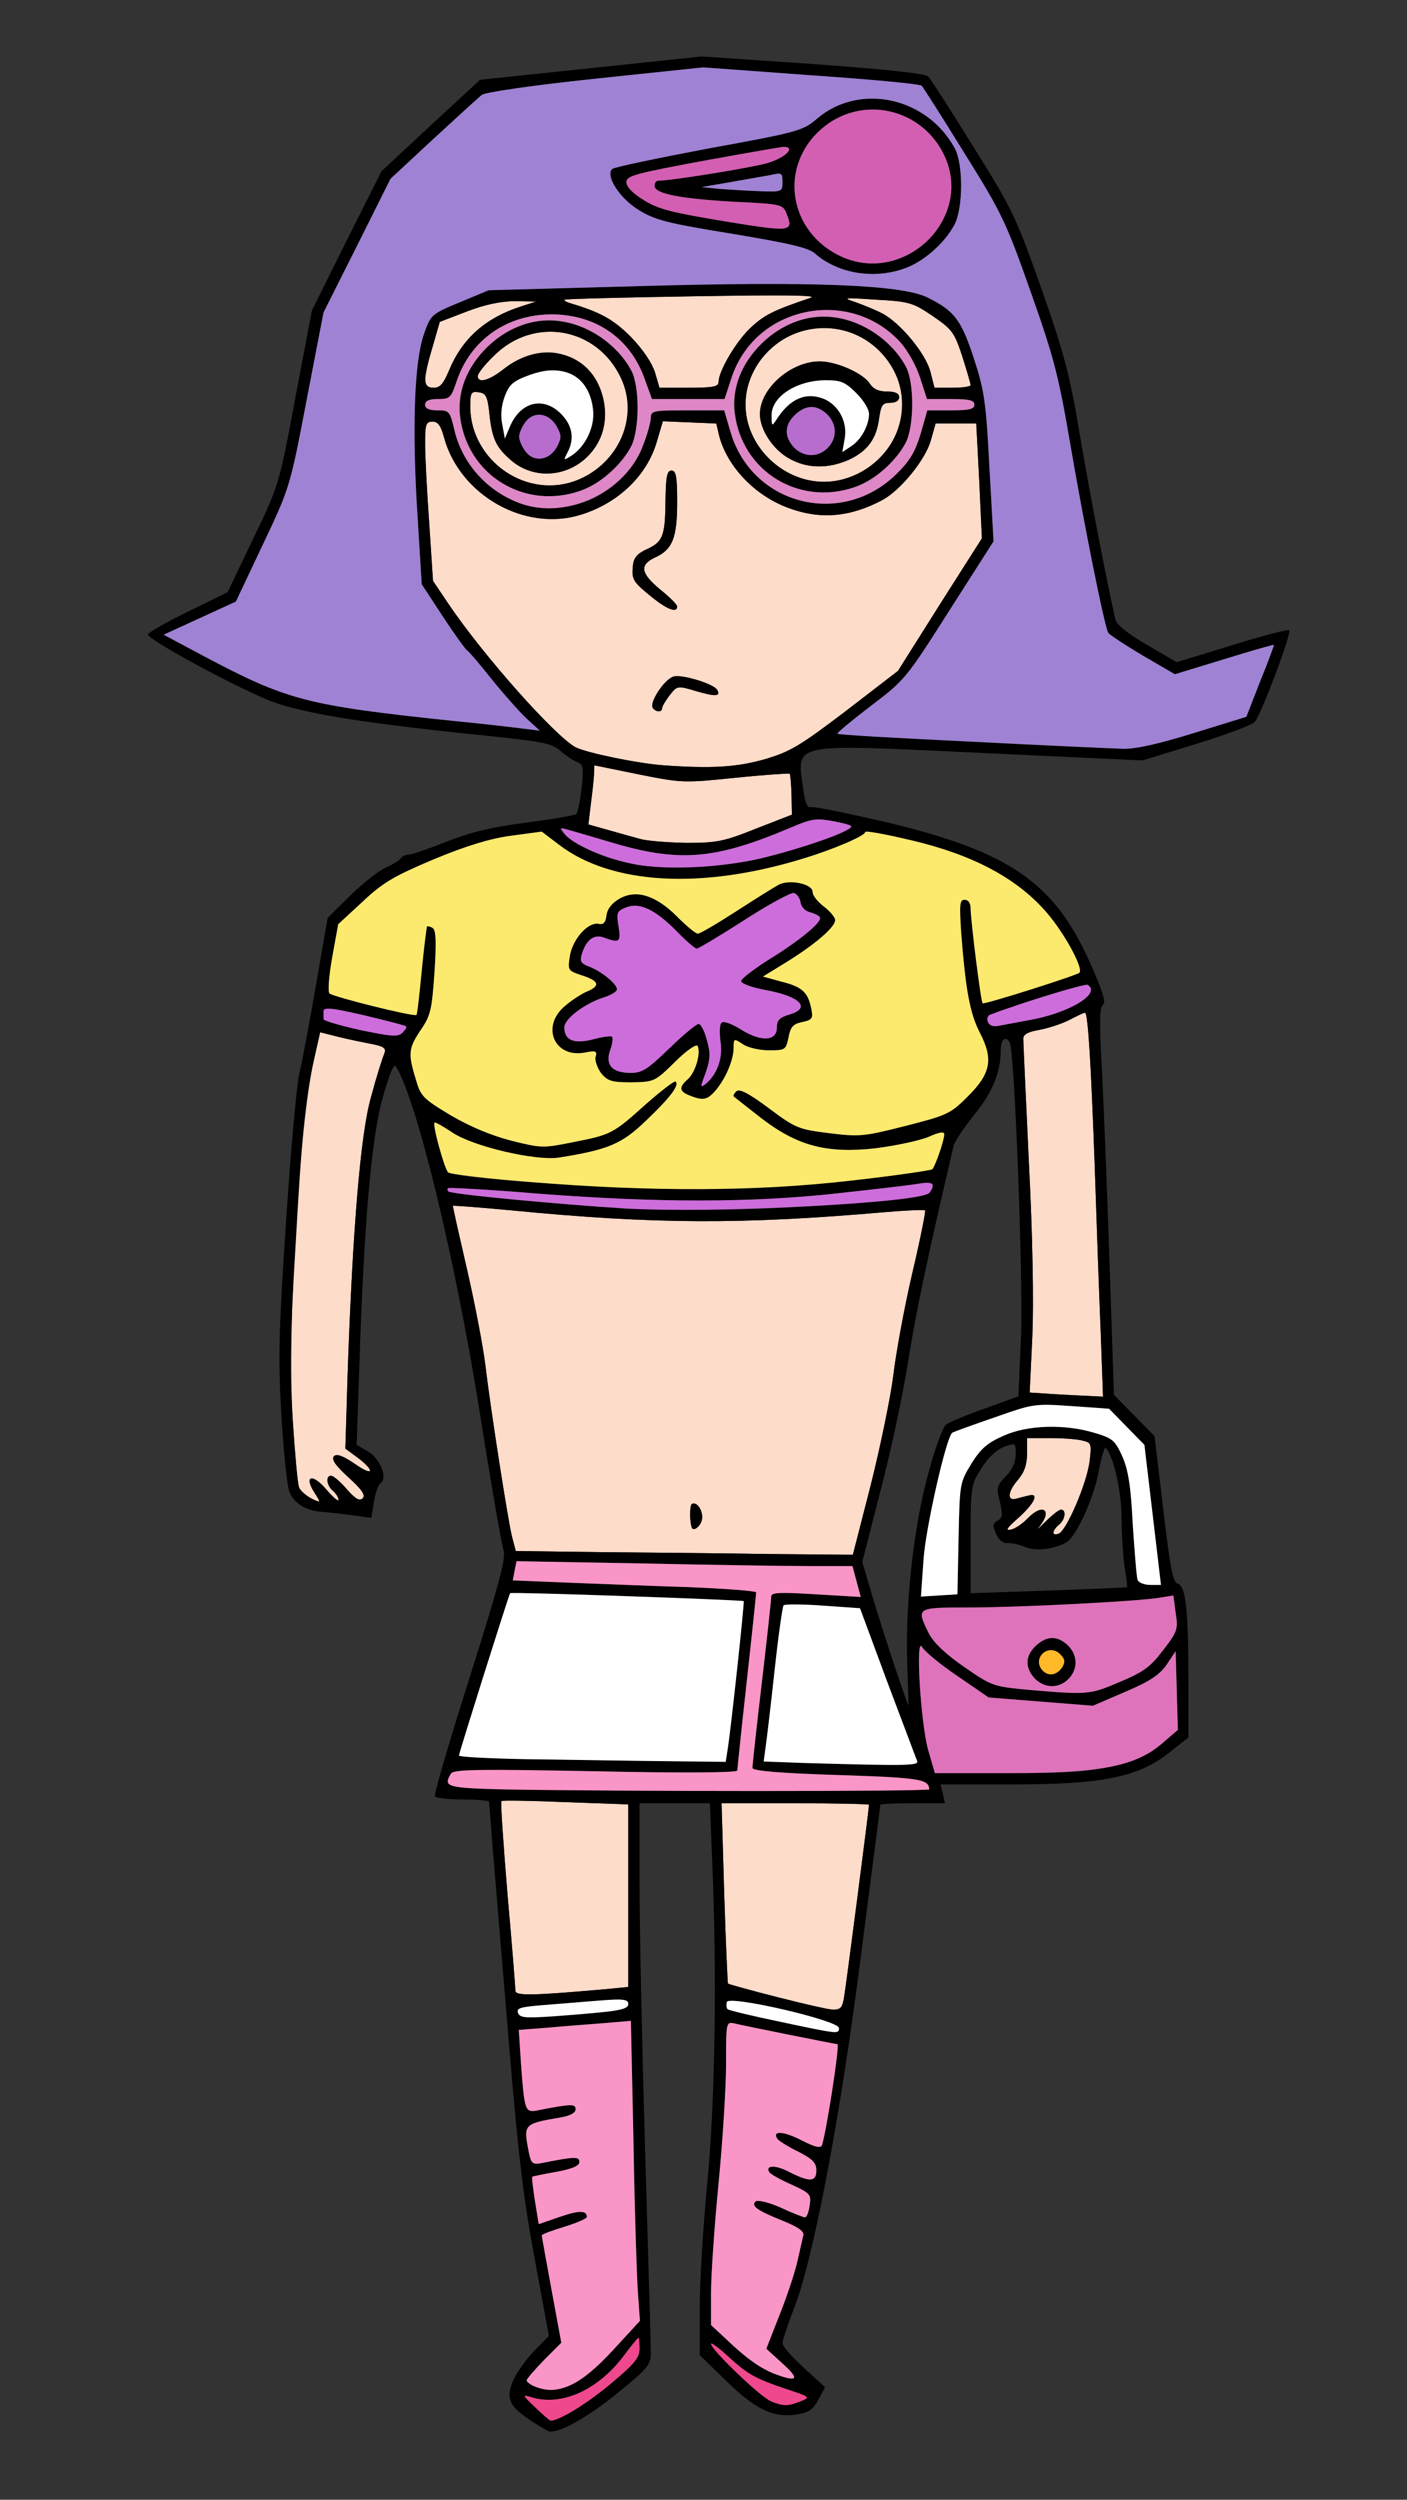 <!DOCTYPE svg PUBLIC "-//W3C//DTD SVG 20010904//EN" "http://www.w3.org/TR/2001/REC-SVG-20010904/DTD/svg10.dtd">
<svg version="1.0" xmlns="http://www.w3.org/2000/svg" width="374px" height="664px" viewBox="0 0 3740 6640" preserveAspectRatio="xMidYMid meet">
<rect x="0" y="0" width="3740" height="6640" fill="#333333" stroke="none"/>
<g id="layer1" fill="#fddcc9" stroke="none">
 <path d="M2067 5305 c-71 -18 -130 -35 -132 -36 -1 -2 -6 -111 -10 -241 l-7 -238 196 0 c108 0 196 2 196 4 0 10 -60 473 -66 509 -7 46 -8 46 -177 2z"/>
 <path d="M1370 5288 c0 -7 -9 -123 -21 -256 -11 -134 -19 -246 -16 -248 2 -2 79 -1 170 3 l167 6 0 243 0 242 -62 6 c-193 17 -238 18 -238 4z"/>
 <path d="M1598 4123 l-227 -3 -10 -38 c-11 -45 -56 -332 -71 -457 -6 -49 -28 -164 -49 -255 -21 -91 -38 -166 -37 -167 1 -1 71 4 154 12 382 37 612 38 992 5 58 -5 107 -7 109 -5 2 3 -13 78 -34 167 -21 90 -43 210 -50 268 -7 58 -34 189 -60 293 l-48 187 -221 -2 c-122 -2 -323 -4 -448 -5z m267 -83 c7 -22 -11 -53 -26 -45 -6 4 -6 49 0 63 4 10 21 -2 26 -18z"/>
 <path d="M2763 4055 c36 -45 8 -63 -32 -21 -13 13 -32 27 -44 29 -16 4 -11 -4 21 -32 44 -40 55 -67 25 -58 -10 2 -24 6 -32 8 -24 7 -23 -18 4 -49 18 -21 25 -42 25 -71 l0 -41 63 0 c34 0 73 3 86 7 22 5 23 9 17 57 -8 58 -61 182 -82 190 -19 7 -18 -8 1 -24 17 -14 20 -40 5 -40 -5 0 -24 15 -42 33 -18 18 -25 24 -15 12z"/>
 <path d="M823 3978 c-12 -6 -25 -18 -28 -27 -4 -9 -11 -90 -17 -181 -15 -241 17 -782 57 -957 l16 -71 32 8 c18 5 58 14 89 20 53 10 56 13 48 33 -5 12 -21 63 -34 112 -28 98 -49 357 -62 736 l-6 197 30 22 c50 37 46 54 -4 19 -32 -22 -49 -28 -56 -21 -8 8 3 24 38 56 36 33 46 47 38 56 -8 8 -19 2 -42 -24 -17 -20 -36 -36 -42 -36 -15 0 -12 26 5 40 8 7 15 18 15 24 0 6 -15 -7 -33 -28 -37 -43 -60 -36 -31 9 18 28 18 28 -13 13z"/>
 <path d="M2796 3703 l-59 -4 7 -147 c4 -90 1 -269 -9 -462 -8 -173 -15 -322 -15 -331 0 -11 12 -18 41 -23 22 -4 58 -15 80 -26 21 -11 40 -20 43 -20 8 0 16 132 26 410 5 151 12 350 16 443 l6 167 -39 -2 c-21 -1 -64 -3 -97 -5z"/>
 <path d="M1700 2228 c-19 -5 -58 -16 -86 -24 l-50 -14 7 -58 c4 -31 8 -67 8 -78 l1 -21 118 24 c115 23 120 23 257 9 77 -8 142 -12 144 -11 2 2 4 27 5 56 l1 53 -95 37 c-85 34 -104 38 -185 38 -49 -1 -106 -5 -125 -11z"/>
 <path d="M1765 2033 c-70 -5 -205 -33 -235 -48 -55 -30 -244 -242 -338 -381 l-41 -61 -10 -152 c-6 -84 -11 -179 -11 -212 0 -52 2 -59 20 -59 14 0 22 11 30 41 42 155 216 253 365 206 99 -31 175 -104 201 -194 l16 -54 71 3 71 3 8 34 c22 81 94 157 183 190 85 32 165 25 251 -21 48 -26 113 -106 128 -157 l13 -46 54 0 54 0 8 153 7 152 -112 176 -111 176 -139 107 c-124 94 -148 108 -216 128 -74 21 -141 25 -267 16z m-5 -152 c0 -4 9 -20 20 -34 20 -26 21 -26 71 -11 51 15 66 14 55 -4 -10 -16 -93 -41 -115 -35 -24 6 -65 68 -56 83 8 12 25 13 25 1z m40 -270 c0 -5 -20 -25 -45 -45 -53 -44 -56 -66 -12 -86 45 -21 57 -52 57 -147 0 -67 -3 -83 -15 -83 -12 0 -15 16 -16 78 -1 95 -6 111 -50 131 -26 12 -35 23 -37 46 -3 35 1 41 53 83 39 31 65 41 65 23z"/>
 <path d="M1375 1271 c-75 -35 -125 -111 -125 -191 0 -37 2 -41 23 -38 19 3 23 11 28 58 7 66 18 89 59 124 62 52 154 43 209 -19 77 -89 36 -233 -76 -264 -49 -14 -106 1 -155 40 -38 30 -68 38 -68 18 0 -7 19 -31 43 -54 106 -106 275 -76 338 60 77 166 -108 344 -276 266z"/>
 <path d="M2105 1261 c-139 -65 -166 -238 -52 -338 106 -93 268 -57 328 72 77 166 -108 344 -276 266z m152 -40 c49 -23 73 -55 80 -111 5 -34 9 -40 29 -40 15 0 24 -6 24 -15 0 -10 -10 -15 -33 -15 -22 0 -36 -7 -45 -21 -17 -27 -88 -59 -133 -59 -77 0 -159 72 -159 140 0 41 34 93 76 117 48 28 105 29 161 4z"/>
 <path d="M1130 1009 c0 -12 9 -52 20 -88 l19 -66 73 -28 c50 -19 91 -27 128 -27 l55 1 -40 13 c-94 30 -156 85 -191 169 -15 36 -24 47 -41 47 -17 0 -23 -6 -23 -21z"/>
 <path d="M1741 989 c-8 -25 -32 -61 -64 -94 -47 -47 -81 -66 -166 -91 -8 -3 -12 -6 -10 -8 2 -2 157 -6 344 -9 238 -4 331 -3 310 4 -98 33 -122 45 -157 77 -39 35 -88 117 -88 147 0 12 -15 15 -78 15 l-79 0 -12 -41z"/>
 <path d="M2473 987 c-13 -49 -80 -129 -127 -154 -17 -9 -49 -22 -71 -30 -37 -12 -34 -13 54 -7 89 5 98 8 151 44 51 35 57 43 78 107 12 38 22 72 22 76 0 4 -22 7 -48 7 l-48 0 -11 -43z"/>
 </g>
<g id="layer2" fill="#000000" stroke="none">
 <path d="M1420 6436 c-64 -42 -74 -59 -60 -103 7 -21 32 -58 55 -83 l44 -45 -39 -212 c-33 -178 -45 -292 -79 -707 -23 -272 -41 -497 -41 -500 0 -3 -31 -6 -69 -6 -39 0 -72 -4 -75 -8 -3 -5 39 -148 93 -318 75 -237 96 -315 90 -334 -5 -14 -34 -180 -64 -370 -66 -412 -168 -831 -223 -918 -5 -8 -18 24 -35 85 -30 108 -50 337 -62 719 l-7 202 31 18 c32 19 52 71 33 83 -6 4 -14 26 -18 50 l-7 43 -51 -7 c-28 -4 -64 -8 -81 -9 -42 -3 -74 -23 -86 -54 -6 -15 -15 -106 -21 -202 -9 -150 -7 -224 12 -510 12 -184 28 -362 35 -395 8 -33 28 -140 45 -239 l31 -178 62 -61 c34 -33 76 -66 94 -73 17 -8 34 -18 38 -24 3 -5 13 -10 22 -10 8 0 54 -16 102 -35 64 -25 118 -38 211 -50 69 -9 128 -19 132 -23 4 -4 10 -35 14 -69 6 -56 4 -63 -12 -69 -11 -4 -30 -17 -44 -29 -22 -20 -47 -25 -190 -40 -346 -35 -511 -62 -596 -99 -117 -51 -314 -160 -311 -171 2 -5 50 -33 108 -61 l104 -51 68 -142 c68 -141 69 -143 112 -374 l44 -232 92 -185 93 -185 131 -122 131 -121 295 -31 294 -31 295 20 c191 14 299 25 307 33 7 7 61 91 121 188 104 166 113 186 181 378 61 174 75 229 101 384 25 149 71 388 95 493 3 13 33 38 84 67 l79 46 147 -45 c80 -25 149 -43 152 -40 7 7 -75 226 -92 244 -7 8 -77 34 -155 58 l-143 44 -429 -20 c-519 -24 -490 -30 -472 103 4 29 11 44 18 41 7 -3 97 16 202 40 330 79 448 161 544 379 32 72 40 101 32 106 -10 6 -10 50 -2 192 5 101 14 333 20 514 l11 330 54 55 54 55 23 194 c19 160 26 195 39 198 21 6 28 71 28 263 l0 145 -53 42 c-82 64 -176 83 -417 83 l-189 0 6 25 6 25 -86 0 c-47 0 -86 2 -86 4 0 3 -23 181 -51 397 -55 433 -128 816 -180 945 -16 41 -29 81 -29 88 0 8 25 37 56 65 l57 52 -18 34 c-15 27 -26 34 -60 39 -60 9 -109 -15 -187 -92 l-68 -66 0 -126 c0 -69 9 -217 20 -330 21 -216 26 -560 13 -858 l-6 -152 -94 0 -93 0 0 218 c0 119 7 440 15 712 8 272 15 511 15 530 0 32 -8 41 -90 108 -75 61 -151 104 -179 101 -3 0 -22 -11 -41 -23z m85 -22 c20 -8 73 -45 116 -80 66 -55 79 -71 79 -95 0 -16 -1 -29 -3 -29 -2 0 -20 22 -40 49 -70 92 -167 134 -247 108 -22 -7 -21 -4 12 27 21 20 39 36 42 36 2 0 20 -7 41 -16z m622 -35 c28 -11 27 -12 -37 -33 -83 -28 -103 -39 -156 -88 -70 -64 -51 -29 24 44 85 85 115 98 169 77z m-607 -45 c26 -11 66 -44 111 -93 l70 -76 -5 -70 c-3 -38 -9 -218 -12 -399 l-7 -328 -71 6 c-39 3 -106 8 -149 12 l-78 6 6 92 c9 123 11 128 43 122 91 -18 102 -18 102 -3 0 9 -14 17 -37 21 -103 18 -102 17 -87 95 6 28 10 31 33 27 90 -18 101 -18 101 -3 0 10 -18 18 -61 26 -34 6 -63 12 -64 13 -2 2 2 31 7 65 l10 61 55 -19 c52 -18 73 -18 73 0 0 4 -27 16 -60 26 -33 10 -60 20 -60 23 0 2 12 67 26 144 l26 141 -46 46 c-25 26 -46 50 -46 54 0 9 39 25 62 26 10 1 36 -6 58 -15z m561 -55 l-44 -40 36 -92 c20 -50 41 -114 47 -142 6 -27 13 -57 15 -66 4 -11 -11 -22 -52 -39 -70 -28 -87 -40 -75 -52 5 -5 33 1 67 16 32 15 61 26 65 26 4 0 10 -14 12 -31 5 -30 2 -33 -48 -56 -30 -13 -56 -28 -59 -33 -12 -19 17 -20 54 0 54 27 71 26 71 -5 0 -20 -10 -30 -49 -50 -27 -13 -52 -29 -55 -34 -14 -22 17 -20 64 4 37 19 52 22 55 13 11 -32 48 -268 41 -268 -4 0 -245 -48 -273 -55 -23 -5 -23 -4 -23 107 0 62 -9 205 -20 318 -11 113 -20 243 -20 290 l0 86 43 40 c51 49 92 78 132 92 56 20 60 11 16 -29z m149 -892 c0 -20 -294 -88 -298 -69 -2 7 -1 16 2 19 5 5 254 60 284 62 6 1 12 -5 12 -12z m-617 -43 c41 -4 57 -10 57 -21 0 -12 -13 -14 -75 -9 -41 3 -108 9 -149 12 -62 5 -74 8 -69 21 6 15 57 15 236 -3z m631 -41 c6 -36 66 -499 66 -509 0 -2 -88 -4 -196 -4 l-196 0 7 238 c4 130 9 239 10 241 6 6 259 69 282 70 17 1 22 -6 27 -36z m-636 -19 l62 -6 0 -242 0 -243 -167 -6 c-91 -4 -168 -5 -170 -3 -3 2 5 114 16 248 12 133 21 249 21 256 0 14 45 13 238 -4z m862 -531 c-1 -27 -25 -31 -242 -38 -157 -5 -228 -11 -228 -19 0 -6 11 -108 25 -226 14 -118 25 -221 25 -229 0 -11 21 -12 119 -6 l119 7 -11 -41 -11 -41 -111 0 c-60 0 -261 -3 -446 -7 l-336 -6 -5 25 -5 26 146 6 c80 3 226 9 324 12 97 4 177 10 177 14 0 4 -11 110 -25 236 -14 126 -25 232 -25 237 0 6 -149 7 -376 2 -313 -6 -378 -5 -385 6 -22 35 -11 38 129 42 309 6 1142 6 1142 0z m493 -64 c63 -15 92 -29 125 -57 l43 -37 -3 -104 -3 -105 -24 36 c-19 27 -44 44 -110 72 l-86 37 -138 -11 -139 -11 -83 -57 c-46 -31 -88 -66 -94 -77 -18 -32 -4 200 16 273 l18 62 198 0 c167 0 211 -3 280 -21z m-525 -11 c-3 -7 -38 -101 -79 -209 l-73 -197 -99 -7 c-54 -4 -101 -4 -104 -1 -3 3 -14 81 -24 173 -10 92 -21 185 -24 205 l-5 37 107 4 c277 8 305 7 301 -5z m-504 -30 c9 -54 45 -392 43 -395 -4 -3 -619 -25 -621 -21 -4 6 -136 425 -136 431 0 6 119 9 532 15 l177 2 5 -32z m478 -215 c-7 -159 15 -370 54 -513 18 -69 40 -130 49 -136 8 -6 55 -26 104 -43 l88 -32 7 -157 c6 -150 -17 -762 -30 -783 -11 -19 -24 -8 -24 22 0 58 -23 113 -72 172 -26 33 -50 69 -53 80 -70 299 -98 431 -120 567 -14 91 -48 249 -75 352 l-48 187 29 98 c27 91 91 283 94 283 0 0 -1 -44 -3 -97z m564 35 c64 -27 82 -40 116 -85 38 -49 40 -56 33 -99 l-6 -46 -37 6 c-60 10 -377 26 -509 26 -138 0 -138 0 -104 69 13 25 45 55 94 89 74 51 77 52 174 61 154 13 159 13 239 -21z m-428 -381 c3 -146 3 -148 34 -199 25 -40 42 -55 85 -74 64 -29 162 -32 242 -8 48 14 55 20 74 62 16 36 23 79 28 181 5 74 10 140 13 148 3 7 18 13 34 13 l28 0 -22 -186 -22 -186 -47 -48 -47 -48 -100 -7 c-99 -7 -102 -6 -207 31 -58 20 -108 38 -110 40 -16 13 -70 251 -76 335 l-7 100 48 -3 49 -3 3 -148z m448 129 c1 0 -2 -26 -7 -56 -4 -30 -8 -91 -8 -135 -1 -70 -22 -159 -42 -179 -3 -3 -11 24 -18 60 -13 74 -61 178 -88 192 -35 18 -80 23 -109 11 -16 -7 -37 -11 -46 -10 -11 1 -23 -8 -30 -24 -10 -23 -10 -28 4 -36 13 -7 14 -15 6 -49 -10 -38 -9 -43 16 -69 17 -17 26 -38 26 -58 0 -31 0 -31 -31 -20 -20 8 -43 29 -60 57 -28 44 -29 48 -29 188 l0 144 208 -7 c114 -4 208 -8 208 -9z m-681 -273 c26 -104 53 -235 60 -293 7 -58 29 -178 50 -268 21 -89 36 -164 34 -167 -2 -2 -51 0 -109 5 -380 33 -610 32 -992 -5 -83 -8 -153 -13 -154 -12 -1 1 16 76 37 167 21 91 43 206 49 255 15 125 60 412 71 457 l10 38 227 3 c125 1 326 3 448 5 l221 2 48 -187z m505 67 c15 0 12 26 -5 40 -19 16 -20 31 -1 24 21 -8 74 -132 82 -190 6 -48 5 -52 -17 -57 -13 -4 -52 -7 -86 -7 l-63 0 0 41 c0 29 -7 50 -25 71 -27 31 -28 56 -4 49 8 -2 22 -6 32 -8 30 -9 19 18 -25 58 -32 28 -37 36 -21 32 12 -2 31 -16 44 -29 40 -42 68 -24 32 21 -10 12 -3 6 15 -12 18 -18 37 -33 42 -33z m-1984 -45 c-29 -45 -6 -52 31 -9 18 21 33 34 33 28 0 -6 -7 -17 -15 -24 -17 -14 -20 -40 -5 -40 6 0 25 16 42 36 23 26 34 32 42 24 8 -9 -2 -23 -38 -56 -35 -32 -46 -48 -38 -56 7 -7 24 -1 56 21 50 35 54 18 4 -19 l-30 -22 6 -197 c13 -379 34 -638 62 -736 13 -49 29 -100 34 -112 8 -20 5 -23 -48 -33 -31 -6 -71 -15 -89 -20 l-32 -8 -16 71 c-23 101 -32 187 -50 507 -14 229 -15 318 -7 450 6 91 13 172 17 181 5 13 36 35 54 38 2 1 -4 -10 -13 -24z m2090 -422 c-4 -93 -11 -292 -16 -443 -10 -278 -18 -410 -26 -410 -3 0 -22 9 -43 20 -22 11 -58 22 -80 26 -29 5 -41 12 -41 23 0 9 7 158 15 331 10 193 13 372 9 462 l-7 147 59 4 c33 2 76 4 97 5 l39 2 -6 -167z m-642 -348 c173 -13 195 -19 196 -48 0 -5 -17 -6 -37 -3 -21 4 -119 15 -218 26 -229 25 -475 25 -790 1 -132 -11 -242 -17 -244 -15 -11 10 18 16 169 30 370 35 552 37 924 9z m-21 -59 c115 -13 211 -27 215 -30 8 -8 32 -77 32 -93 0 -8 -13 -6 -42 7 -24 10 -86 23 -139 30 -131 15 -210 -6 -307 -81 -37 -29 -69 -54 -71 -56 -3 -2 0 -8 6 -14 8 -8 32 4 87 45 71 53 79 56 160 66 80 10 92 9 202 -19 110 -28 120 -32 165 -77 63 -62 70 -100 34 -170 -27 -52 -38 -113 -50 -266 -5 -76 -4 -88 9 -88 10 0 16 9 16 23 1 38 27 247 32 252 4 4 247 -73 257 -81 12 -10 -38 -103 -86 -159 -78 -91 -195 -154 -361 -193 -67 -16 -122 -26 -122 -22 0 10 -84 46 -163 70 -272 84 -512 70 -651 -36 l-46 -35 -82 11 c-58 8 -119 27 -206 63 -104 44 -134 61 -188 112 l-65 60 -16 88 c-9 51 -12 92 -7 96 10 9 226 63 231 57 2 -1 8 -54 14 -117 6 -63 13 -116 14 -118 2 -1 9 0 15 4 9 5 10 38 5 117 -7 99 -10 115 -36 153 -33 49 -35 63 -14 131 13 46 19 52 92 96 51 30 108 54 162 68 80 20 85 20 164 4 102 -20 106 -22 195 -102 40 -35 75 -62 78 -59 10 10 -14 42 -78 103 -65 63 -101 78 -233 99 -62 9 -229 -30 -283 -67 -24 -16 -45 -28 -47 -26 -6 6 26 121 36 132 14 16 423 44 649 45 166 0 263 -5 423 -23z m-1184 -410 c-2 -2 -52 -15 -111 -29 -86 -20 -108 -22 -108 -11 0 8 0 17 0 21 -1 4 43 17 97 29 82 17 100 19 112 8 8 -8 13 -15 10 -18z m1655 -16 c106 -18 195 -71 157 -94 -6 -4 -168 45 -258 79 -22 8 -3 35 21 30 11 -2 48 -9 80 -15z m-729 -426 c76 -16 206 -57 244 -78 22 -12 21 -13 -30 -24 -49 -9 -60 -8 -114 15 -207 88 -301 95 -489 38 -64 -19 -119 -35 -122 -35 -20 0 35 41 85 64 103 46 261 53 426 20z m5 -83 l95 -37 -1 -53 c-1 -29 -3 -54 -5 -56 -2 -1 -67 3 -144 11 -137 14 -142 14 -257 -9 l-118 -24 -1 21 c0 11 -4 47 -8 78 l-7 58 50 14 c28 8 67 19 86 24 19 6 76 10 125 11 81 0 100 -4 185 -38z m22 -184 c68 -20 92 -34 216 -128 l139 -107 111 -176 112 -176 -7 -152 -8 -153 -54 0 -54 0 -13 46 c-15 51 -80 131 -128 157 -86 46 -166 53 -251 21 -89 -33 -161 -109 -183 -190 l-8 -34 -71 -3 -71 -3 -16 54 c-26 90 -102 163 -201 194 -149 47 -323 -51 -365 -206 -8 -30 -16 -41 -30 -41 -18 0 -20 7 -20 59 0 33 5 128 11 212 l10 152 41 61 c94 139 283 351 338 381 30 15 165 43 235 48 126 9 193 5 267 -16z m1142 -70 l139 -43 37 -95 c21 -51 37 -95 36 -96 -1 -1 -61 16 -132 38 l-131 40 -86 -50 c-47 -28 -88 -55 -91 -60 -10 -15 -66 -296 -101 -501 -31 -181 -43 -229 -105 -404 -66 -187 -77 -210 -177 -370 -58 -94 -109 -174 -113 -178 -3 -5 -135 -17 -294 -28 l-287 -21 -286 30 c-171 18 -292 36 -302 43 -9 7 -67 60 -130 118 l-113 105 -89 178 -89 177 -45 233 c-44 231 -45 233 -116 383 l-72 152 -96 44 -96 44 105 56 c223 118 273 132 665 173 83 8 168 18 190 21 l40 5 -36 -33 c-19 -18 -61 -65 -93 -105 -31 -39 -60 -73 -64 -75 -4 -2 -33 -42 -64 -89 l-57 -87 -11 -179 c-15 -230 -9 -409 16 -483 19 -54 19 -55 96 -87 l77 -32 400 -11 c460 -13 696 -4 766 30 71 35 90 59 123 160 28 85 33 115 42 291 l11 197 -117 183 c-115 181 -118 185 -209 254 -51 39 -91 72 -89 74 4 4 614 36 759 40 34 1 95 -13 189 -42z m-1621 -613 c68 -23 132 -84 156 -150 12 -30 21 -64 21 -74 0 -19 7 -20 98 -20 l97 0 17 58 c57 193 293 254 439 113 37 -36 51 -59 66 -108 l18 -63 63 0 c48 0 62 -3 62 -15 0 -12 -14 -15 -63 -15 l-63 0 -18 -56 c-35 -111 -130 -179 -251 -179 -122 1 -216 69 -252 183 l-17 52 -96 0 -97 0 -21 -58 c-39 -105 -130 -167 -247 -167 -119 1 -214 68 -251 177 -15 45 -18 48 -50 48 -24 0 -34 5 -34 15 0 10 10 15 33 15 31 0 33 2 45 53 36 154 195 242 345 191z m-359 -351 c35 -84 97 -139 191 -169 l40 -13 -55 -1 c-37 0 -78 8 -128 27 l-73 28 -19 66 c-27 88 -26 109 3 109 17 0 26 -11 41 -47z m716 32 c0 -30 49 -112 88 -147 35 -32 59 -44 157 -77 21 -7 -72 -8 -310 -4 -187 3 -342 7 -344 9 -2 2 2 5 10 8 85 25 119 44 166 91 32 33 56 69 64 94 l12 41 79 0 c63 0 78 -3 78 -15z m670 8 c0 -4 -10 -38 -22 -76 -21 -64 -27 -72 -78 -107 -53 -36 -62 -39 -151 -44 -88 -6 -91 -5 -54 7 22 8 54 21 71 30 47 25 114 105 127 154 l11 43 48 0 c26 0 48 -3 48 -7z"/>
 <path d="M2750 4458 c-26 -29 -25 -59 3 -86 29 -27 57 -28 85 -2 27 26 28 64 2 90 -26 26 -64 25 -90 -2z m74 -30 c8 -14 7 -21 -6 -34 -30 -30 -75 9 -48 42 16 18 39 15 54 -8z"/>
 <path d="M1839 4058 c-6 -14 -6 -59 0 -63 15 -8 33 23 26 45 -5 16 -22 28 -26 18z"/>
 <path d="M1833 2910 c-28 -11 -29 -22 -4 -44 20 -18 35 -71 25 -88 -4 -5 -31 14 -60 43 -53 52 -55 53 -115 54 -53 0 -63 -3 -81 -24 -10 -14 -17 -33 -15 -43 5 -16 1 -18 -29 -12 -81 15 -117 -70 -52 -124 17 -15 45 -33 60 -39 35 -15 30 -28 -18 -43 -35 -12 -35 -13 -29 -52 8 -45 49 -90 77 -84 12 3 18 -4 20 -22 2 -17 14 -33 35 -45 44 -25 97 -9 154 49 24 24 48 44 54 44 6 0 52 -27 103 -60 51 -33 101 -64 112 -70 29 -15 90 -2 90 19 0 10 14 27 30 39 17 13 30 29 30 36 0 19 -54 65 -130 112 l-62 38 47 13 c57 14 72 28 81 70 6 28 4 32 -24 38 -24 5 -31 13 -36 41 -7 33 -9 34 -52 34 -24 0 -56 -7 -69 -16 -24 -16 -25 -16 -25 10 0 50 -52 137 -82 135 -7 0 -23 -4 -35 -9z m74 -73 c10 -21 13 -43 8 -72 -3 -26 -2 -46 4 -49 6 -4 29 5 51 19 53 33 95 31 95 -5 0 -20 7 -27 33 -35 59 -17 30 -48 -62 -65 -37 -7 -66 -17 -66 -24 0 -6 33 -31 72 -56 77 -47 138 -96 138 -111 0 -5 -11 -11 -24 -15 -15 -3 -26 -14 -28 -27 -2 -12 -10 -23 -18 -25 -9 -1 -68 31 -133 73 -64 41 -121 75 -125 75 -4 0 -28 -20 -52 -45 -57 -58 -99 -79 -135 -65 -25 10 -27 14 -21 50 7 42 3 46 -37 31 -28 -11 -49 5 -61 45 -5 18 -1 24 21 32 33 13 73 46 73 60 0 6 -17 16 -37 22 -51 17 -103 57 -103 79 0 34 25 45 76 32 26 -7 49 -10 51 -7 3 3 1 19 -5 35 -14 40 5 61 55 61 30 0 45 -10 102 -65 37 -36 72 -65 78 -65 6 0 16 19 22 43 10 35 9 50 -3 86 -15 39 -15 42 0 30 8 -7 22 -26 31 -42z"/>
 <path d="M1735 1880 c-9 -15 32 -77 56 -83 22 -6 105 19 115 35 11 18 -4 19 -55 4 -50 -15 -51 -15 -71 11 -11 14 -20 30 -20 34 0 12 -17 11 -25 -1z"/>
 <path d="M1735 1588 c-52 -42 -56 -48 -53 -83 2 -23 11 -34 37 -46 44 -20 49 -36 50 -131 1 -62 4 -78 16 -78 12 0 15 16 15 83 0 95 -12 126 -57 147 -44 20 -41 42 12 86 25 20 45 40 45 45 0 18 -26 8 -65 -23z"/>
 <path d="M2233 712 c-23 -9 -53 -26 -66 -38 -18 -16 -65 -27 -221 -53 -172 -28 -204 -36 -248 -63 -51 -31 -89 -91 -71 -109 5 -5 121 -29 258 -55 237 -43 250 -47 287 -79 113 -96 292 -57 366 79 23 43 22 160 -1 203 -59 110 -192 160 -304 115z m165 -28 c140 -58 174 -234 66 -336 -105 -98 -276 -64 -335 67 -74 163 102 339 269 269z m-307 -116 c-10 -25 -12 -26 -138 -32 -142 -8 -213 -21 -213 -42 0 -8 4 -14 10 -14 34 0 244 -34 287 -46 50 -14 81 -44 45 -44 -9 1 -107 18 -217 38 -177 33 -200 39 -200 56 0 12 17 30 47 48 38 24 76 33 215 56 177 29 183 28 164 -20z m-11 -84 c0 -25 -2 -26 -32 -19 -18 3 -67 12 -108 19 l-75 13 50 5 c28 2 76 5 108 6 55 2 57 1 57 -24z"/>
 <path d="M1374 1304 c-109 -39 -175 -169 -143 -281 18 -66 96 -144 162 -162 109 -31 230 21 285 123 23 43 22 160 -1 203 -58 108 -187 158 -303 117z m164 -30 c108 -45 160 -168 113 -269 -63 -136 -232 -166 -338 -60 -24 23 -43 47 -43 54 0 20 30 12 68 -18 102 -81 233 -46 263 69 16 61 5 113 -32 155 -55 62 -147 71 -209 19 -41 -35 -52 -58 -59 -124 -5 -47 -9 -55 -28 -58 -21 -3 -23 1 -23 38 0 146 154 250 288 194z m-58 -86 c13 -25 13 -31 0 -55 -21 -37 -62 -42 -84 -11 -9 12 -16 29 -16 38 0 9 7 26 16 38 22 31 63 26 84 -10z m83 -29 c36 -67 5 -150 -62 -170 -34 -10 -48 -9 -93 7 -44 16 -54 25 -66 56 -9 24 -12 50 -7 75 l7 38 13 -31 c28 -67 89 -82 136 -35 31 31 37 67 17 104 -11 21 -10 21 13 6 13 -9 32 -31 42 -50z"/>
 <path d="M2104 1294 c-109 -39 -175 -169 -143 -281 18 -66 96 -144 162 -162 109 -31 230 21 285 123 23 43 22 160 -1 203 -58 108 -187 158 -303 117z m164 -30 c140 -58 174 -234 66 -336 -105 -98 -276 -64 -335 67 -74 163 102 339 269 269z"/>
 <path d="M2096 1217 c-42 -24 -76 -76 -76 -117 0 -68 82 -140 159 -140 45 0 116 32 133 59 9 14 23 21 45 21 23 0 33 5 33 15 0 9 -9 15 -24 15 -20 0 -24 6 -29 40 -7 56 -31 88 -80 111 -56 25 -113 24 -161 -4z m104 -27 c26 -26 25 -64 -2 -90 -28 -26 -56 -25 -85 2 -28 27 -29 57 -3 86 26 27 64 28 90 2z m98 -46 c19 -41 14 -64 -22 -100 -29 -29 -41 -34 -80 -34 -79 0 -146 44 -145 94 0 28 1 29 12 12 36 -57 79 -76 128 -56 39 17 63 62 54 107 l-6 34 24 -16 c13 -8 29 -27 35 -41z"/>
 </g>
<g id="layer3" fill="#9f82d4" stroke="none">
 <path d="M2583 1970 c-194 -9 -355 -18 -357 -21 -2 -2 38 -35 89 -74 91 -69 94 -73 209 -254 l117 -183 -11 -197 c-9 -176 -14 -206 -42 -291 -33 -101 -52 -125 -123 -160 -70 -34 -306 -43 -766 -30 l-400 11 -77 32 c-77 32 -77 33 -96 87 -25 74 -31 253 -16 483 l11 179 57 87 c31 47 60 87 64 89 4 2 33 36 64 75 32 40 74 87 93 105 l36 33 -40 -5 c-22 -3 -107 -13 -190 -21 -392 -41 -442 -55 -665 -173 l-105 -56 96 -44 96 -44 72 -152 c71 -150 72 -152 116 -383 l45 -233 89 -177 89 -178 113 -105 c63 -58 121 -111 130 -118 10 -7 131 -25 302 -43 l286 -30 287 21 c159 11 291 23 294 28 4 4 55 84 113 178 100 160 111 183 177 370 62 175 74 223 105 404 35 205 91 486 101 501 3 5 44 32 91 60 l86 50 131 -40 c71 -22 131 -39 132 -38 1 1 -15 45 -36 96 l-37 95 -139 43 c-94 29 -155 43 -189 42 -27 -1 -209 -9 -402 -19z m-181 -1256 c51 -17 108 -67 135 -117 23 -43 24 -160 1 -203 -74 -136 -253 -175 -366 -79 -37 32 -50 36 -287 79 -137 26 -253 50 -258 55 -18 18 20 78 71 109 44 27 76 35 248 63 156 26 203 37 221 53 58 52 154 68 235 40z"/>
 <path d="M1915 502 l-50 -5 75 -13 c41 -7 90 -16 108 -19 30 -7 32 -6 32 19 0 25 -2 26 -57 24 -32 -1 -80 -4 -108 -6z"/>
 </g>
<g id="layer4" fill="#fcea6e" stroke="none">
 <path d="M1412 3140 c-117 -9 -216 -21 -221 -26 -10 -11 -42 -126 -36 -132 2 -2 23 10 47 26 54 37 221 76 283 67 132 -21 168 -36 233 -99 64 -61 88 -93 78 -103 -3 -3 -38 24 -78 59 -89 80 -93 82 -195 102 -79 16 -84 16 -164 -4 -54 -14 -111 -38 -162 -68 -73 -44 -79 -50 -92 -96 -21 -68 -19 -82 14 -131 26 -38 29 -54 36 -153 5 -79 4 -112 -5 -117 -6 -4 -13 -5 -15 -4 -1 2 -8 55 -14 118 -6 63 -12 116 -14 117 -5 6 -221 -48 -231 -57 -5 -4 -2 -45 7 -96 l16 -88 65 -60 c54 -51 84 -68 188 -112 87 -36 148 -55 206 -63 l82 -11 46 35 c139 106 379 120 651 36 79 -24 163 -60 163 -70 0 -4 55 6 122 22 166 39 283 102 361 193 48 56 98 149 86 159 -10 8 -253 85 -257 81 -5 -5 -31 -214 -32 -252 0 -14 -6 -23 -16 -23 -13 0 -14 12 -9 88 12 153 23 214 50 266 36 70 29 108 -34 170 -45 45 -55 49 -165 77 -110 28 -122 29 -202 19 -81 -10 -89 -13 -160 -66 -55 -41 -79 -53 -87 -45 -6 6 -9 12 -6 14 2 2 34 27 71 56 97 75 176 96 307 81 53 -7 115 -20 139 -30 29 -13 42 -15 42 -7 0 16 -24 85 -32 93 -4 3 -100 17 -215 30 -254 29 -533 30 -851 4z m489 -242 c27 -31 49 -82 49 -114 0 -26 1 -26 25 -10 13 9 45 16 69 16 43 0 45 -1 52 -34 5 -28 12 -36 36 -41 28 -6 30 -10 24 -38 -9 -42 -24 -56 -81 -70 l-47 -13 62 -38 c76 -47 130 -93 130 -112 0 -7 -13 -23 -30 -36 -16 -12 -30 -29 -30 -39 0 -21 -61 -34 -90 -19 -11 6 -61 37 -112 70 -51 33 -97 60 -103 60 -6 0 -30 -20 -54 -44 -57 -58 -110 -74 -154 -49 -21 12 -33 28 -35 45 -2 18 -8 25 -20 22 -28 -6 -69 39 -77 84 -6 39 -6 40 29 52 48 15 53 28 18 43 -15 6 -43 24 -60 39 -65 54 -29 139 52 124 30 -6 34 -4 29 12 -2 10 5 29 15 43 18 21 28 24 81 24 60 -1 62 -2 115 -54 29 -29 56 -48 60 -43 10 17 -5 70 -25 88 -25 22 -24 33 4 44 35 14 47 12 68 -12z"/>
 </g>
<g id="layer5" fill="#ffffff" stroke="none">
 <path d="M2072 5370 c-73 -15 -135 -30 -138 -33 -3 -3 -4 -12 -2 -19 4 -19 298 49 298 69 0 16 2 17 -158 -17z"/>
 <path d="M1377 5347 c-5 -13 7 -16 69 -21 41 -3 108 -9 149 -12 62 -5 75 -3 75 9 0 16 -27 20 -201 33 -72 5 -87 4 -92 -9z"/>
 <path d="M2137 4683 l-107 -4 5 -37 c3 -20 14 -113 24 -205 10 -92 21 -170 24 -173 3 -3 50 -3 104 1 l99 7 73 197 c41 108 76 202 79 209 4 12 -24 13 -301 5z"/>
 <path d="M1398 4673 c-98 -2 -178 -6 -178 -10 0 -6 132 -425 136 -431 2 -4 617 18 621 21 2 3 -34 341 -43 395 l-5 32 -177 -2 c-97 -1 -257 -4 -354 -5z"/>
 <path d="M2455 4141 c6 -84 60 -322 76 -335 2 -2 52 -20 110 -40 105 -37 108 -38 207 -31 l100 7 47 48 47 48 22 186 22 186 -28 0 c-16 0 -31 -6 -34 -13 -3 -8 -8 -74 -13 -148 -5 -102 -12 -145 -28 -181 -19 -42 -26 -48 -74 -62 -80 -24 -178 -21 -242 8 -43 19 -60 34 -85 74 -31 51 -31 53 -34 199 l-3 148 -49 3 -48 3 7 -100z"/>
 <path d="M1508 1203 c20 -37 14 -73 -17 -104 -47 -47 -108 -32 -136 35 l-13 31 -7 -38 c-5 -25 -2 -51 7 -75 12 -31 22 -40 66 -56 92 -33 158 3 168 91 6 45 -19 98 -55 122 -23 15 -24 15 -13 -6z"/>
 <path d="M2245 1167 c9 -45 -15 -90 -54 -107 -49 -20 -92 -1 -128 56 -11 17 -12 16 -12 -12 -1 -50 66 -94 145 -94 39 0 51 5 80 34 19 19 34 43 34 55 0 31 -21 69 -47 86 l-24 16 6 -34z"/>
 </g>
<g id="layer6" fill="#fa95c7" stroke="none">
 <path d="M1423 6340 c-13 -5 -23 -13 -23 -17 0 -4 21 -28 46 -54 l46 -46 -26 -141 c-14 -77 -26 -142 -26 -144 0 -3 27 -13 60 -23 33 -10 60 -22 60 -26 0 -18 -21 -18 -73 0 l-55 19 -10 -61 c-5 -34 -9 -63 -7 -65 1 -1 30 -7 64 -13 43 -8 61 -16 61 -26 0 -15 -11 -15 -101 3 -23 4 -27 1 -33 -27 -15 -78 -16 -77 87 -95 23 -4 37 -12 37 -21 0 -15 -11 -15 -102 3 -32 6 -34 1 -43 -122 l-6 -92 78 -6 c43 -4 110 -9 149 -12 l71 -6 7 328 c3 181 9 361 12 399 l5 70 -70 76 c-88 96 -147 123 -208 99z"/>
 <path d="M2065 6308 c-40 -14 -81 -43 -132 -92 l-43 -40 0 -86 c0 -47 9 -177 20 -290 11 -113 20 -256 20 -318 0 -111 0 -112 23 -107 28 7 269 55 273 55 7 0 -30 236 -41 268 -3 9 -18 6 -55 -13 -47 -24 -78 -26 -64 -4 3 5 28 21 55 34 39 20 49 30 49 50 0 31 -17 32 -71 5 -37 -20 -66 -19 -54 0 3 5 29 20 59 33 50 23 53 26 48 56 -2 17 -8 31 -12 31 -4 0 -33 -11 -65 -26 -34 -15 -62 -21 -67 -16 -12 12 5 24 75 52 41 17 56 28 52 39 -2 9 -9 39 -15 66 -6 28 -27 92 -47 142 l-36 92 44 40 c44 40 40 49 -16 29z"/>
 <path d="M1328 4753 c-140 -4 -151 -7 -129 -42 7 -11 72 -12 385 -6 227 5 376 4 376 -2 0 -5 11 -111 25 -237 14 -126 25 -232 25 -236 0 -4 -80 -10 -177 -14 -98 -3 -244 -9 -324 -12 l-146 -6 5 -26 5 -25 336 6 c185 4 386 7 446 7 l111 0 11 41 11 41 -119 -7 c-98 -6 -119 -5 -119 6 0 8 -11 111 -25 229 -14 118 -25 220 -25 226 0 8 71 14 228 19 217 7 241 11 242 38 0 6 -833 6 -1142 0z"/>
 </g>
<g id="layer7" fill="#cd6ddb" stroke="none">
 <path d="M1659 3210 c-176 -11 -460 -38 -467 -45 -3 -3 -3 -7 -1 -9 2 -2 112 4 244 15 315 24 561 24 790 -1 99 -11 197 -22 218 -26 37 -6 44 0 28 24 -17 27 -577 56 -812 42z"/>
 <path d="M1876 2849 c12 -36 13 -51 3 -86 -6 -24 -16 -43 -22 -43 -6 0 -41 29 -78 65 -57 55 -72 65 -102 65 -50 0 -69 -21 -55 -61 6 -16 8 -32 5 -35 -2 -3 -25 0 -51 7 -51 13 -76 2 -76 -32 0 -22 52 -62 103 -79 20 -6 37 -16 37 -22 0 -14 -40 -47 -73 -60 -22 -8 -26 -14 -21 -32 12 -40 33 -56 61 -45 40 15 44 11 37 -31 -6 -36 -4 -40 21 -50 36 -14 78 7 135 65 24 25 48 45 52 45 4 0 61 -34 125 -75 65 -42 124 -74 133 -73 8 2 16 13 18 25 2 13 13 24 28 27 13 4 24 10 24 15 0 15 -61 64 -138 111 -39 25 -72 50 -72 56 0 7 29 17 66 24 92 17 121 48 62 65 -26 8 -33 15 -33 35 0 36 -42 38 -95 5 -22 -14 -45 -23 -51 -19 -6 3 -7 23 -4 49 7 44 -8 89 -39 114 -15 12 -15 9 0 -30z"/>
 <path d="M957 2736 c-54 -12 -98 -25 -97 -29 0 -4 0 -13 0 -21 0 -11 22 -9 108 11 59 14 109 27 111 29 3 3 -2 10 -10 18 -12 11 -30 9 -112 -8z"/>
 <path d="M2626 2715 c-3 -9 0 -18 7 -20 90 -34 252 -83 258 -79 38 23 -51 76 -157 94 -32 6 -69 13 -80 15 -14 3 -24 -1 -28 -10z"/>
 <path d="M1706 2299 c-74 -10 -174 -50 -202 -80 -9 -11 -14 -19 -10 -19 3 0 58 16 122 35 188 57 282 50 489 -38 54 -23 65 -24 114 -15 51 11 52 12 30 24 -38 21 -168 62 -244 78 -98 20 -218 26 -299 15z"/>
 </g>
<g id="layer8" fill="#de73bb" stroke="none">
 <path d="M2467 4648 c-20 -73 -34 -305 -16 -273 6 11 48 46 94 77 l83 57 139 11 138 11 86 -37 c66 -28 91 -45 110 -72 l24 -36 3 105 3 104 -43 37 c-71 60 -162 78 -405 78 l-198 0 -18 -62z"/>
 <path d="M2737 4489 c-97 -9 -100 -10 -174 -61 -49 -34 -81 -64 -94 -89 -34 -69 -34 -69 104 -69 132 0 449 -16 509 -26 l37 -6 6 46 c7 43 5 50 -33 99 -34 45 -52 58 -116 85 -80 34 -85 34 -239 21z m103 -29 c26 -26 25 -64 -2 -90 -28 -26 -56 -25 -85 2 -28 27 -29 57 -3 86 26 27 64 28 90 2z"/>
 </g>
<g id="layer9" fill="#d35fb2" stroke="none">
 <path d="M2235 681 c-139 -65 -166 -238 -52 -338 106 -93 268 -57 328 72 77 166 -108 344 -276 266z"/>
 <path d="M1927 588 c-139 -23 -177 -32 -215 -56 -30 -18 -47 -36 -47 -48 0 -17 23 -23 200 -56 110 -20 208 -37 217 -38 36 0 5 30 -45 44 -43 12 -253 46 -287 46 -6 0 -10 6 -10 14 0 21 71 34 213 42 126 6 128 7 138 32 19 48 13 49 -164 20z"/>
 </g>
<g id="layer10" fill="#de87c6" stroke="none">
 <path d="M1385 1338 c-88 -31 -156 -106 -177 -195 -12 -51 -14 -53 -45 -53 -23 0 -33 -5 -33 -15 0 -10 10 -15 34 -15 32 0 35 -3 50 -48 37 -109 132 -176 251 -177 117 0 208 62 247 167 l21 58 97 0 96 0 17 -52 c61 -195 315 -249 452 -97 18 21 41 62 51 93 l18 56 63 0 c49 0 63 3 63 15 0 12 -14 15 -62 15 l-63 0 -18 63 c-15 49 -29 72 -66 108 -146 141 -382 80 -439 -113 l-17 -58 -97 0 c-91 0 -98 1 -98 20 0 10 -9 44 -21 74 -46 123 -202 197 -324 154z m157 -34 c51 -17 108 -67 135 -117 23 -43 24 -160 1 -203 -38 -70 -116 -123 -195 -132 -140 -16 -279 121 -260 257 20 153 171 246 319 195z m730 -10 c51 -17 108 -67 135 -117 23 -43 24 -160 1 -203 -38 -70 -116 -123 -195 -132 -140 -16 -279 121 -260 257 20 153 171 246 319 195z"/>
 </g>
<g id="layer11" fill="#b76dce" stroke="none">
 <path d="M1396 1198 c-9 -12 -16 -29 -16 -38 0 -9 7 -26 16 -38 22 -31 63 -26 84 11 13 24 13 30 0 55 -21 36 -62 41 -84 10z"/>
 <path d="M2110 1188 c-26 -29 -25 -59 3 -86 29 -27 57 -28 85 -2 27 26 28 64 2 90 -26 26 -64 25 -90 -2z"/>
 </g>
<g id="layer12" fill="#ef488d" stroke="none">
 <path d="M1422 6394 c-33 -31 -34 -34 -12 -27 80 26 177 -16 247 -108 20 -27 38 -49 40 -49 2 0 3 13 3 29 0 24 -13 40 -79 95 -64 53 -135 96 -157 96 -3 0 -21 -16 -42 -36z"/>
 <path d="M2050 6379 c-27 -11 -160 -137 -160 -153 0 -4 20 10 44 32 53 49 73 60 156 88 64 21 65 22 37 33 -33 13 -44 13 -77 0z"/>
 </g>
<g id="layer13" fill="#ffb929" stroke="none">
 <path d="M2770 4436 c-27 -33 18 -72 48 -42 13 13 14 20 6 34 -15 23 -38 26 -54 8z"/>
 </g>

</svg>